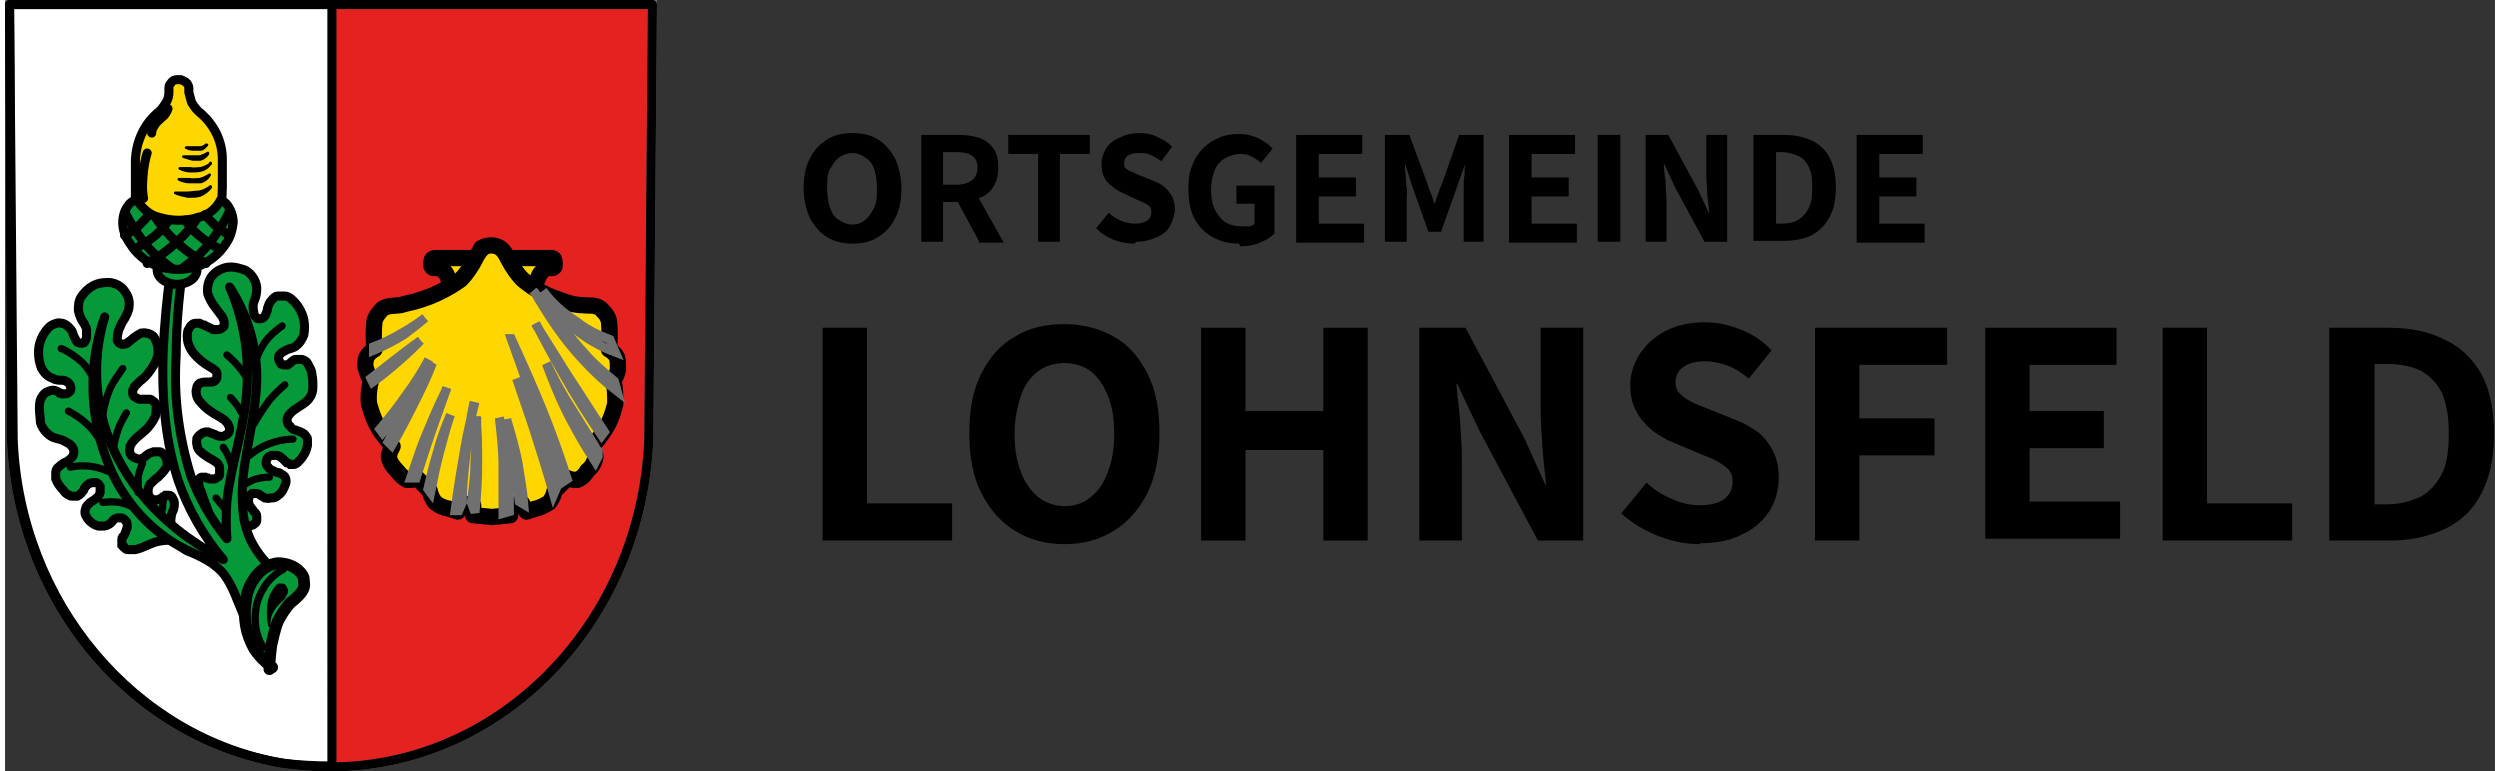 <?xml version="1.0" encoding="UTF-8" standalone="no"?><svg xmlns="http://www.w3.org/2000/svg" height="54" id="Ebene_1" version="1.1" viewBox="0 0 275 85.2" width="175">
  <rect x="0" y="0" width="275" height="85.2" fill="#333333" stroke="none"/>
  <!-- Generator: Adobe Illustrator 29.5.0, SVG Export Plug-In . SVG Version: 2.1.0 Build 137)  -->
  <defs>
    <style>
      .st0 {
        stroke-width: 1px;
      }

      .st0, .st1, .st2, .st3, .st4, .st5, .st6, .st7, .st8, .st9, .st10, .st11, .st12, .st13, .st14, .st15, .st16 {
        stroke: #000;
      }

      .st0, .st1, .st2, .st3, .st4, .st6, .st7, .st8, .st10, .st11, .st12, .st13, .st14, .st15, .st16 {
        stroke-linecap: round;
      }

      .st0, .st2, .st6, .st10 {
        fill: #059939;
      }

      .st0, .st14 {
        stroke-miterlimit: 4;
      }

      .st1 {
        fill: #fff;
      }

      .st1, .st2, .st3, .st5, .st7, .st9, .st10 {
        stroke-linejoin: round;
      }

      .st3, .st4, .st11, .st12, .st13, .st14, .st15, .st16 {
        fill: none;
      }

      .st17 {
        isolation: isolate;
      }

      .st18 {
        fill: #e42320;
      }

      .st18, .st19 {
        stroke: #717070;
      }

      .st18, .st19, .st9 {
        fill-rule: evenodd;
      }

      .st5, .st8, .st9 {
        fill: gold;
      }

      .st5, .st9 {
        stroke-width: 1.8px;
      }

      .st7 {
        stroke-width: .3px;
      }

      .st10 {
        stroke-width: 1.3px;
      }

      .st11 {
        stroke-miterlimit: 4;
        stroke-width: 1px;
      }

      .st12 {
        stroke-miterlimit: 4;
        stroke-width: 1px;
      }

      .st13 {
        stroke-miterlimit: 4;
        stroke-width: 1px;
      }

      .st14 {
        stroke-width: .8px;
      }

      .st15 {
        stroke-miterlimit: 4;
        stroke-width: .8px;
      }

      .st16 {
        stroke-width: .8px;
      }
    </style>
  </defs>
  <g class="st17" id="Ortsgemeinde_LOHNSFELD">
    <g class="st17">
      <path d="M93.6,26.9c-1,0-2-.2-2.8-.7-.8-.5-1.4-1.2-1.9-2.1-.4-.9-.7-2-.7-3.3s.2-2.4.7-3.3c.4-.9,1.1-1.6,1.9-2.1.8-.5,1.7-.7,2.8-.7s2,.2,2.8.7c.8.5,1.4,1.2,1.9,2.1.4.9.7,2,.7,3.3s-.2,2.4-.7,3.3c-.4.9-1.1,1.6-1.9,2.1-.8.5-1.7.7-2.8.7ZM93.6,24.8c.6,0,1-.2,1.4-.5s.7-.8,1-1.4.3-1.3.3-2.1-.1-1.5-.3-2.1-.5-1-1-1.3c-.4-.3-.9-.5-1.4-.5s-1.1.2-1.5.5c-.4.3-.7.8-1,1.3s-.3,1.3-.3,2.1.1,1.5.3,2.1.5,1.1,1,1.4.9.5,1.5.5Z"/>
      <path d="M101.2,26.7v-11.8h4.1c.8,0,1.6.1,2.2.3.7.2,1.2.6,1.6,1.1.4.5.6,1.2.6,2.2s-.2,1.6-.6,2.2c-.4.6-.9,1-1.6,1.2-.7.3-1.4.4-2.2.4h-1.7v4.4h-2.5ZM103.6,20.4h1.5c.7,0,1.3-.2,1.7-.5.4-.3.6-.8.6-1.4s-.2-1-.6-1.3-1-.4-1.7-.4h-1.5v3.5ZM107.6,26.7l-2.7-5,1.7-1.5,3.7,6.6h-2.8Z"/>
      <path d="M114.1,26.7v-9.7h-3.3v-2.1h9v2.1h-3.3v9.7h-2.5Z"/>
      <path d="M124.8,26.9c-.8,0-1.5-.1-2.3-.4s-1.4-.7-2-1.3l1.4-1.7c.4.4.9.7,1.4.9.5.2,1,.3,1.5.3s1-.1,1.3-.3c.3-.2.5-.5.5-.9s0-.5-.2-.7c-.2-.2-.4-.3-.6-.4-.3-.1-.6-.3-.9-.4l-1.5-.7c-.4-.2-.8-.4-1.1-.7-.4-.3-.7-.6-.9-1-.2-.4-.3-.9-.3-1.5s.2-1.2.5-1.7.8-.9,1.5-1.2c.6-.3,1.3-.5,2.1-.5s1.4.1,2,.4c.7.3,1.2.6,1.7,1.1l-1.2,1.6c-.4-.3-.8-.5-1.2-.7-.4-.2-.8-.2-1.3-.2s-.9.1-1.2.3c-.3.2-.4.5-.4.8s0,.5.2.6c.2.2.4.3.7.4s.6.3.9.4l1.5.6c.5.2.9.4,1.2.7.3.3.6.6.8,1,.2.4.3.9.3,1.4s-.2,1.2-.5,1.8-.8,1-1.5,1.3c-.7.3-1.4.5-2.3.5Z"/>
      <path d="M136.3,26.9c-1.1,0-2-.2-2.9-.7s-1.5-1.1-2-2-.7-2-.7-3.3.1-1.8.4-2.6c.3-.8.7-1.4,1.2-1.9.5-.5,1.1-.9,1.8-1.2.7-.3,1.4-.4,2.2-.4s1.6.2,2.2.5c.6.3,1.1.7,1.5,1.1l-1.3,1.6c-.3-.3-.6-.5-1-.7-.3-.2-.8-.3-1.3-.3s-1.2.2-1.7.5c-.5.3-.9.8-1.1,1.3s-.4,1.3-.4,2.1.1,1.6.4,2.2c.3.6.6,1,1.1,1.4.5.3,1.1.5,1.9.5s.5,0,.8,0c.3,0,.5-.2.6-.3v-2.2h-2v-2h4.2v5.3c-.4.4-.9.7-1.6,1-.7.3-1.4.4-2.2.4Z"/>
      <path d="M142.6,26.7v-11.8h7.3v2.1h-4.8v2.6h4.1v2.1h-4.1v3h5v2.1h-7.5Z"/>
      <path d="M152.4,26.7v-11.8h2.7l2,5.4c.1.3.2.7.4,1.1s.2.8.4,1.1h0c.1-.4.2-.7.4-1.1.1-.4.2-.7.4-1.1l1.9-5.4h2.7v11.8h-2.2v-4.7c0-.4,0-.8,0-1.3s0-.9.1-1.4c0-.5,0-.9.1-1.3h0l-1,2.8-1.7,4.8h-1.4l-1.7-4.8-.9-2.8h0c0,.4,0,.8.1,1.3,0,.5,0,.9.1,1.4s0,.9,0,1.3v4.7h-2.2Z"/>
      <path d="M166.1,26.7v-11.8h7.3v2.1h-4.8v2.6h4.1v2.1h-4.1v3h5v2.1h-7.5Z"/>
      <path d="M175.9,26.7v-11.8h2.5v11.8h-2.5Z"/>
      <path d="M181.2,26.7v-11.8h2.5l3.3,6.1,1.2,2.6h0c0-.6-.1-1.3-.2-2.1,0-.7-.1-1.5-.1-2.1v-4.5h2.3v11.8h-2.5l-3.3-6.1-1.2-2.6h0c0,.6.1,1.3.2,2.1,0,.7.1,1.4.1,2.1v4.5h-2.4Z"/>
      <path d="M193.1,26.7v-11.8h3.3c1.2,0,2.2.2,3.1.6.9.4,1.6,1.1,2,1.9.5.9.7,2,.7,3.3s-.2,2.4-.7,3.3c-.5.9-1.1,1.5-2,2-.9.4-1.9.6-3,.6h-3.4ZM195.6,24.7h.6c.7,0,1.3-.1,1.8-.4.5-.3.9-.7,1.2-1.3.3-.6.4-1.3.4-2.3s-.1-1.7-.4-2.3c-.3-.6-.7-1-1.2-1.2s-1.1-.4-1.8-.4h-.6v7.8Z"/>
      <path d="M204.5,26.7v-11.8h7.3v2.1h-4.8v2.6h4.1v2.1h-4.1v3h5v2.1h-7.5Z"/>
    </g>
    <g class="st17">
      <path d="M90.3,59.7v-23.5h4.9v19.4h9.4v4.1h-14.4Z"/>
      <path d="M117,60.1c-2.1,0-3.9-.5-5.5-1.5-1.6-1-2.8-2.4-3.7-4.2-.9-1.8-1.3-4-1.3-6.6s.4-4.7,1.3-6.5c.9-1.8,2.1-3.2,3.7-4.1,1.6-1,3.4-1.4,5.5-1.4s3.9.5,5.5,1.4,2.8,2.3,3.7,4.1c.9,1.8,1.3,4,1.3,6.5s-.4,4.7-1.3,6.6c-.9,1.8-2.1,3.2-3.7,4.2-1.6,1-3.4,1.5-5.5,1.5ZM117,55.9c1.1,0,2.1-.3,2.9-1,.8-.6,1.5-1.6,1.9-2.8.5-1.2.7-2.6.7-4.2s-.2-3-.7-4.2c-.5-1.2-1.1-2.1-1.9-2.7-.8-.6-1.8-.9-2.9-.9s-2.1.3-2.9.9c-.8.6-1.5,1.5-1.9,2.7-.4,1.2-.7,2.6-.7,4.2s.2,3,.7,4.2c.4,1.2,1.1,2.1,1.9,2.8.8.6,1.8,1,2.9,1Z"/>
      <path d="M132.1,59.7v-23.5h4.9v9.2h8.6v-9.2h4.9v23.5h-4.9v-10h-8.6v10h-4.9Z"/>
      <path d="M156.2,59.7v-23.5h5.1l6.5,12.2,2.3,5.1h.1c-.1-1.2-.3-2.6-.4-4.1-.1-1.5-.2-2.9-.2-4.3v-8.9h4.7v23.5h-5l-6.5-12.2-2.4-5.1h-.1c.1,1.3.3,2.6.4,4.1s.2,2.9.2,4.2v9h-4.7Z"/>
      <path d="M187.2,60.1c-1.5,0-3.1-.3-4.6-.9-1.5-.6-2.9-1.4-4.1-2.5l2.8-3.4c.8.8,1.8,1.4,2.8,1.8,1,.5,2.1.7,3.1.7s2.1-.2,2.7-.7.9-1.1.9-1.9-.2-1-.4-1.3c-.3-.3-.7-.6-1.2-.9-.5-.3-1.1-.5-1.8-.8l-3.1-1.3c-.8-.3-1.6-.8-2.3-1.3-.7-.6-1.3-1.2-1.8-2.1s-.7-1.8-.7-3,.4-2.4,1.1-3.5c.7-1,1.7-1.9,2.9-2.5,1.2-.6,2.6-.9,4.2-.9s2.7.3,4,.8c1.3.5,2.5,1.3,3.4,2.3l-2.5,3.1c-.8-.6-1.5-1.1-2.3-1.4s-1.7-.5-2.6-.5-1.7.2-2.3.6c-.6.4-.9,1-.9,1.7s.2,1,.5,1.3c.3.3.7.6,1.3.9.6.3,1.2.5,1.9.8l3,1.2c1,.4,1.8.9,2.5,1.4.7.6,1.2,1.3,1.6,2.1.4.8.6,1.8.6,2.9s-.3,2.5-1,3.6c-.7,1.1-1.7,2-3,2.6-1.3.7-2.9,1-4.7,1Z"/>
      <path d="M199.9,59.7v-23.5h14.6v4.1h-9.7v5.9h8.3v4.1h-8.3v9.4h-4.9Z"/>
      <path d="M218.7,59.7v-23.5h14.5v4.1h-9.6v5.1h8.2v4.1h-8.2v5.9h10v4.1h-14.9Z"/>
      <path d="M238.3,59.7v-23.5h4.9v19.4h9.4v4.1h-14.4Z"/>
      <path d="M256.7,59.7v-23.5h6.5c2.4,0,4.5.4,6.2,1.3,1.8.8,3.1,2.1,4.1,3.8.9,1.7,1.4,3.9,1.4,6.6s-.5,4.9-1.4,6.6c-.9,1.8-2.3,3.1-4,3.9s-3.7,1.3-6,1.3h-6.8ZM261.7,55.7h1.3c1.4,0,2.6-.3,3.7-.8,1-.5,1.8-1.4,2.4-2.5.6-1.1.8-2.7.8-4.6s-.3-3.4-.8-4.5c-.6-1.1-1.4-1.9-2.4-2.4-1-.5-2.3-.7-3.7-.7h-1.3v15.5Z"/>
    </g>
  </g>
  <g id="layer1">
    <path class="st18" d="M71.5.5l-.4,48c-.8,20.2-16.3,36.2-35.2,36.2-18.8,0-34.4-16-35.2-36.2L.5.5h71Z" id="path10563-0-6-9-3"/>
    <path class="st1" d="M.5.5l.4,48c.7,18.2,13.5,33,29.8,35.8,1.8.2,3.6.3,5.4.3V.5H.5Z" id="rect4423"/>
    <path class="st0" d="M26.2,61.4c-.6-.5-.9-1.3-.7-2,.2-.6.6-1,1.1-1.2.2,0,.5-.1.7-.2.1,0,.2-.1.3-.2.1,0,.2-.2.2-.3,0-.2,0-.4,0-.5,0-.2-.1-.3-.3-.5-.1-.1-.2-.3-.3-.4-.1-.1-.2-.3-.3-.5,0-.1,0-.3,0-.4,0-.1,0-.3.1-.4,0-.1.2-.2.3-.3.1,0,.3,0,.4,0,.2,0,.4.1.5.2.2.1.3.2.5.3.2,0,.4.1.6,0,.2,0,.4,0,.6-.1.3-.2.6-.4.8-.8.1-.2.2-.4.3-.7.1-.4,0-.8-.4-1-.1,0-.2-.2-.4-.2-.3,0-.5-.2-.8-.3-.2-.1-.3-.3-.5-.5-.1-.2-.1-.4,0-.6,0-.2.2-.4.5-.5.2,0,.4,0,.7,0,.3.1.5.3.7.5.1.1.2.2.3.3.1,0,.3.1.4.2.1,0,.3,0,.4,0,.1,0,.3-.1.4-.2.2-.2.4-.4.6-.7.3-.4.4-.8.5-1.2,0-.2,0-.5,0-.7,0-.2-.2-.4-.4-.6-.3-.2-.6-.3-.9-.4-.2,0-.5-.2-.6-.4-.4-.3-.5-.9-.1-1.3.1-.2.3-.3.5-.5.3-.2.6-.4.9-.6.3-.2.6-.4.8-.7.3-.4.4-.8.4-1.3,0-.4,0-.9-.1-1.3,0-.5-.3-.9-.5-1.3-.1-.2-.3-.3-.6-.4-.2,0-.5,0-.7,0-.2,0-.4.2-.6.4,0,0-.2.1-.3.2-.1,0-.2,0-.3,0-.2,0-.4,0-.5-.2-.1-.2-.2-.4-.2-.6,0-.2.1-.3.3-.5.1-.1.3-.2.5-.3.3-.2.7-.2,1-.4.5-.3.8-.8,1-1.3.1-.6.1-1.1,0-1.7-.2-.9-.7-1.7-1.4-2.3-.2-.2-.5-.3-.7-.3-.3,0-.5,0-.8,0-.3,0-.5.3-.7.5-.2.2-.3.5-.4.8,0,.2-.1.5-.2.7,0,.1-.1.2-.2.3,0,0-.2.2-.3.2,0,0-.2,0-.3,0,0,0-.2,0-.2-.1-.1-.1-.3-.2-.3-.4,0-.2-.1-.5-.1-.7,0-.2,0-.5.1-.7.2-.5.3-.9.3-1.4,0-.5-.2-1-.5-1.4-.3-.4-.7-.7-1.2-.8-.6-.2-1.3-.3-1.9-.1-.6.2-1.1.5-1.5,1.1-.3.5-.4,1.2-.3,1.8.2.5.4.9.7,1.3.3.4.6.8.9,1.2.1.2.2.4.2.6,0,.1,0,.2,0,.3,0,.1,0,.2-.2.3-.1.1-.3.2-.5.2-.2,0-.4,0-.5,0-.3-.2-.7-.3-1-.5-.2,0-.3-.1-.5-.2-.2,0-.4,0-.5,0-.2,0-.4.2-.5.3-.1.2-.2.3-.3.5-.1.4-.1.9,0,1.3.1.4.3.8.6,1.2.5.6,1.1,1.1,1.8,1.5.2.1.5.3.6.4,0,0,.2.2.2.3,0,.1,0,.3,0,.4,0,.1,0,.3-.2.4,0,.1-.2.2-.4.2-.2,0-.4,0-.6,0-.2,0-.4,0-.6.1-.2,0-.3.2-.4.4,0,.2-.1.3-.1.5,0,.4.1.7.3,1,.4.5.9,1,1.4,1.3.4.3.9.5,1.3.8.2.1.3.3.5.5.1.2.2.4.2.6,0,.2-.1.4-.2.5-.1.1-.3.2-.5.3-.3,0-.6,0-.9-.2-.3-.1-.5-.2-.8-.3-.2,0-.5,0-.7.2-.2.1-.4.3-.5.5,0,.2-.1.5,0,.7,0,.2.1.5.3.7.3.3.6.5.9.7.4.2.7.4,1,.6.2.2.3.4.3.6,0,.2,0,.5,0,.7,0,.1-.1.3-.2.3-.1,0-.2.2-.4.2-.1,0-.2,0-.4,0-.1,0-.2,0-.3-.1-.1,0-.2,0-.3-.1-.1,0-.2,0-.4,0-.1,0-.3.2-.3.3,0,.1,0,.3,0,.5,0,.3.2.6.3.9.2.5.3,1,.5,1.4.7,2.2,2,4.1,3.8,5.5Z" id="path5125-4-4-3"/>
    <path class="st14" d="M26.3,53.6c.3-.2.7-.4,1.1-.6.6-.2,1.2-.3,1.8-.3" id="path4864-1-5-9"/>
    <path class="st14" d="M27,50.3c.7-.6,1.4-1,2.2-1.3.8-.3,1.7-.5,2.6-.5" id="path4868-2-3-3"/>
    <path class="st14" d="M27.5,46.8c.5-.9,1.1-1.8,1.7-2.6.5-.6,1.1-1.2,1.7-1.7" id="path4872-6-7-9"/>
    <path class="st14" d="M27.7,39.9c.2-.8.6-1.5,1-2.1.5-.7,1.2-1.3,1.9-1.8" id="path4876-7-7-5"/>
    <path class="st14" d="M27.5,43.7c-.3-1-.7-1.9-1.3-2.7-.5-.7-1.1-1.3-1.7-1.8" id="path4880-2-8-4"/>
    <path class="st14" d="M27,47.5c-.2-.6-.4-1.2-.8-1.8-.4-.7-.8-1.3-1.3-1.8" id="path4884-6-3-8"/>
    <path class="st14" d="M25.2,52.4c-.1-1.1-.5-2.1-1.1-3" id="path4888-1-6-1"/>
    <path class="st15" d="M24.3,56.2c-.2-.2-.3-.4-.5-.6-.2-.2-.3-.4-.5-.6" id="path4892-8-7-2"/>
    <path class="st6" d="M20.5,60.5c-1-.8-2.3-1-3.6-.7-.9.2-1.6.7-2.5.9-.3,0-.6,0-.8,0-.1,0-.3,0-.4-.2-.1,0-.2-.2-.3-.3,0-.2,0-.4,0-.5,0-.2,0-.4.2-.5.2-.3.3-.7.4-1,0-.3,0-.6-.3-.8-.1-.1-.2-.2-.4-.2-.1,0-.3,0-.4,0-.2,0-.4.2-.5.3-.1.2-.3.3-.4.4-.2.1-.4.2-.6.2-.2,0-.4,0-.6,0-.4-.1-.7-.3-1-.6-.2-.2-.3-.4-.4-.6-.1-.2-.1-.5,0-.7,0-.1.1-.3.2-.4.1-.1.2-.2.3-.3.3-.2.5-.3.7-.5.2-.1.3-.3.4-.6,0-.2,0-.5,0-.7-.1-.2-.3-.4-.5-.4-.2,0-.5,0-.7.1-.3.2-.5.4-.6.7,0,.1-.2.2-.3.4-.1.1-.2.2-.4.3-.1,0-.3,0-.5,0-.2,0-.3,0-.4-.1-.3-.1-.5-.3-.7-.6-.3-.3-.6-.7-.8-1.2,0-.2,0-.5,0-.7,0-.2.1-.5.3-.6.3-.3.6-.5.9-.6.2-.1.4-.3.6-.5.2-.2.2-.5.2-.7,0-.2-.2-.5-.3-.6-.2-.2-.4-.3-.6-.4-.3-.2-.7-.3-1.1-.4-.4-.1-.7-.3-1-.6-.3-.3-.6-.7-.7-1.2,0-.5-.1-.9-.1-1.4,0-.5,0-1,.3-1.4.1-.2.3-.4.5-.5.2-.1.5-.2.7-.2.2,0,.5.1.7.3.1,0,.2,0,.3.1.1,0,.2,0,.4,0,.2,0,.4-.2.5-.3.1-.2.1-.4,0-.6,0-.2-.2-.3-.3-.4-.2-.1-.3-.2-.5-.2-.4,0-.8,0-1.1-.2-.6-.2-1-.6-1.3-1.2-.2-.5-.3-1.1-.3-1.7,0-1,.4-1.9,1-2.6.2-.2.4-.4.7-.5.3-.1.5-.2.8-.1.3,0,.6.2.8.4.2.2.4.4.5.7,0,.2.2.5.3.7,0,.1.1.2.2.3,0,0,.2.1.3.1,0,0,.2,0,.3,0,0,0,.2,0,.2-.2.1-.1.2-.3.2-.5,0-.2,0-.5,0-.8,0-.2-.2-.5-.3-.7-.3-.4-.5-.9-.6-1.4,0-.5,0-1,.3-1.5.3-.4.6-.8,1.1-1.1.6-.4,1.2-.5,1.9-.5.6,0,1.3.3,1.7.8.4.5.7,1.1.6,1.8,0,.5-.3,1-.5,1.4-.3.4-.5.9-.7,1.4,0,.2-.1.4-.1.7,0,.1,0,.2,0,.3,0,0,.1.2.2.3.2.1.4.2.5.1.2,0,.4,0,.5-.2.3-.2.6-.5.9-.7.2-.1.3-.2.5-.3.2,0,.4-.1.6,0,.2,0,.4.1.6.2.2.1.3.3.4.5.2.4.3.9.3,1.4,0,.5-.2.9-.4,1.3-.4.7-.9,1.4-1.6,1.9-.2.2-.4.4-.6.6,0,.1-.1.2-.2.4,0,.1,0,.3,0,.4,0,.1.1.3.3.4.1,0,.3.2.4.2.2,0,.4,0,.6,0,.2,0,.4,0,.6,0,.2,0,.3.2.5.3.1.1.2.3.2.5,0,.4,0,.7-.1,1.1-.3.6-.7,1.2-1.2,1.6-.4.4-.9.7-1.2,1.1-.2.2-.3.4-.4.6,0,.2-.1.5,0,.7,0,.2.2.4.4.5.2.1.4.2.6.2.3,0,.6-.2.8-.4.2-.2.5-.3.8-.4.2,0,.5,0,.7,0,.2,0,.4.3.6.5.1.2.2.5.2.7,0,.3,0,.5-.2.7-.2.3-.5.6-.8.9-.3.2-.6.5-.9.8-.1.2-.2.4-.2.7,0,.2,0,.5.2.7,0,.1.2.2.3.3.1,0,.3.1.4,0,.1,0,.2,0,.4-.1.1,0,.2-.1.3-.2.1,0,.2-.1.3-.2.1,0,.2,0,.4,0,.2,0,.3.1.4.3,0,.1.2.3.2.5,0,.3,0,.7-.2,1-.2.5-.2,1-.2,1.6,0,.6.3,1.3.7,1.8.4.5.9.9,1.5,1.1h0Z" id="path5125-4"/>
    <path class="st3" d="M71.5.5l-.4,48c-.8,20.2-16.3,36.2-35.2,36.2-18.8,0-34.4-16-35.2-36.2L.5.5h71Z" id="path10563-0-6-9"/>
    <path class="st5" d="M49.8,34.4c-.1-.9-.3-1.8-.5-2.7-.1-.5-.3-.9-.5-1.3-.1-.2-.2-.4-.4-.5-.1-.1-.3-.2-.5-.3-.1,0-.3,0-.4,0,0,0-.1,0-.2,0,0,0-.1,0-.2-.2,0-.1-.1-.3,0-.4,0-.1,0-.3.1-.4,0,0,.2-.1.3-.1h6.4s6.4,0,6.4,0c.1,0,.2,0,.3.1,0,.1.1.2.1.4,0,.1,0,.3,0,.4,0,0,0,.1-.2.2,0,0-.1,0-.2,0-.1,0-.3,0-.4,0-.2,0-.4.1-.5.3-.2.2-.3.3-.4.5-.2.4-.4.9-.5,1.3-.2.9-.4,1.8-.5,2.7h-8.3,0Z" id="path1499"/>
    <path class="st9" d="M52.8,27.4c-.6.4-.9,1.4-1.4,2.1-.3.5-.7,1-1.1,1.4-1.4,1-3,1.8-4.7,2.3-.6.2-1.3.3-1.9.5-.7.1-1.4,0-2,.4-.4.4-.8.9-.9,1.4-.1,1-.1,2,0,3.1-.4.2-.7.5-.9.9-.1.4-.2.9,0,1.3.1.4.3.9.5,1.3-.2.8-.3,1.6-.2,2.5.3,1.1.7,2.2,1.4,3.2.4.5.8,1.1,1.2,1.5-.2.4-.4.8-.4,1.2.1.6.5,1.1.9,1.5.3.4.7.8,1.1,1,.4,0,.8,0,1.1-.2l1.4,1.4c.1.5.3.9.6,1.3.5.4,1,.6,1.6.7.3.1.9.3.9.3l.5-.9,1.2.2v1.1c0,0,2.1.2,2.1.2l2-.2v-1.1c0,0,1.3-.2,1.3-.2l.5.9s.6-.2.9-.3c.6-.1,1.1-.4,1.6-.7.3-.4.5-.8.6-1.3l1.4-1.4c.4.2.8.2,1.1.2.5-.2.9-.6,1.1-1,.5-.4.8-.9.9-1.5,0-.4-.2-.8-.4-1.2.5-.5.9-1,1.2-1.5.7-.9,1.1-2,1.4-3.2,0-.8,0-1.7-.2-2.5.2-.4.4-.8.5-1.3,0-.4,0-.9-.1-1.3-.2-.4-.5-.7-.9-.9.1-1,.1-2,0-3.1-.1-.6-.5-1-.9-1.4-.6-.5-1.4-.3-2-.4-.8,0-1.6-.2-2.3-.5-1.6-.5-3-1.2-4.3-2.3-.4-.4-.8-.9-1.1-1.4-.5-.7-.8-1.7-1.4-2.1-.6-.4-1.4-.4-2.1,0h0Z" id="path116"/>
    <path class="st19" d="M59.4,32.2c.8,1.6,2,3,3.5,4.1,1.3,1.1,2.9,2,4.5,2.6l-.6-1.4c-1.3-.5-2.6-1.1-3.7-2-1.4-.9-2.7-2-3.7-3.4M58.4,32.1c.4.7.8,1.4,1.2,2,1.3,2.1,2.7,4,4.4,5.8,1.1,1.2,2.3,2.3,3.6,3.3l-.3-1.1c-1.2-1-2.4-2-3.4-3.2-1.3-1.4-2.5-3-3.7-4.5-.6-.8-1.2-1.5-1.9-2.3M58.6,35.7c1,1.9,2,3.8,3.1,5.7,1.3,2.3,2.7,4.5,4.2,6.7l.3-.4c-1.4-2.1-2.7-4.2-4.1-6.3-1.2-1.9-2.3-3.7-3.5-5.6M55.9,37.4c.9,2.5,1.8,5,2.6,7.5,1,2.8,2,5.6,3,8.4l.6-.4c-.8-2.5-1.7-5-2.7-7.5-1.1-2.7-2.3-5.4-3.5-8h0ZM46.8,39.7c-.7,1.3-1.5,2.6-2.4,3.8-.9,1.3-1.9,2.6-3,3.9l.3.4c1.1-1.3,2.1-2.7,3-4.2.8-1.3,1.4-2.6,2.1-3.9M47.2,40c-.9,1.5-1.7,3-2.5,4.5-.8,1.4-1.6,2.8-2.4,4.3l.4.4c1-1.7,1.9-3.5,2.8-5.3.6-1.2,1.2-2.5,1.7-3.8M59.8,40.2c.6,1.6,1.2,3.1,1.9,4.6,1,2.1,2.2,4.2,3.5,6.2l.3-.6v-.6c-.2-.2-.3-.4-.4-.6-1.1-1.8-2.2-3.5-3.3-5.3-.7-1.2-1.4-2.5-2-3.8M56.5,41.8c.6,1.8,1.2,3.5,1.8,5.3.8,2.5,1.6,5,2.3,7.5l.3-.7c-.6-2.2-1.4-4.4-2.1-6.5-.7-1.9-1.5-3.8-2.3-5.6M48.8,42.9c-.8,1.6-1.5,3.2-2.2,4.9-.7,1.6-1.2,3.3-1.8,5h.6c.5-1.6,1-3.1,1.5-4.6.6-1.8,1.3-3.6,1.9-5.4M51.9,44.4c-.4,1.6-.8,3.3-1.1,5-.4,2.3-.8,4.7-1.1,7h.4s.4-.9.4-.9c0-1.8.2-3.5.4-5.3.2-2,.5-3.9.9-5.8M49.2,45.8c-.6,1.4-1.1,2.8-1.5,4.3-.4,1.3-.7,2.6-1,3.9l.3.4c.3-1.5.6-3,1-4.5.4-1.4.7-2.7,1.2-4.1M52.1,46c0,1.7-.1,3.4-.2,5.1,0,1.5-.2,2.9-.4,4.4l.4,1.1c.2-1.8.3-3.6.3-5.5,0-1.7,0-3.4-.2-5.1M54.6,46.2c.2,1.8.4,3.5.4,5.3,0,1.7,0,3.5,0,5.2l.7-.2c0-1.6,0-3.1-.2-4.7-.2-1.9-.5-3.8-.9-5.7M55.3,46.3c.2,1.3.4,2.6.7,4,.3,1.7.6,3.4.8,5.1l.5.3c-.1-1.4-.4-2.9-.6-4.3-.3-1.7-.8-3.4-1.3-5.1" id="path136"/>
    <path class="st19" d="M46.4,35.1c-.8.6-1.7,1.2-2.6,1.7-1,.6-2,1.1-3.1,1.5v.4c1.2-.5,2.3-1.1,3.3-1.7.8-.6,1.6-1.2,2.4-1.9" id="path136-2"/>
    <path class="st19" d="M45.9,37.6c-1,.7-1.9,1.4-2.8,2.1-.9.7-1.8,1.4-2.7,2.1l.2.4c1.1-.8,2.2-1.7,3.2-2.6.7-.6,1.4-1.3,2.1-2" id="path136-2-6"/>
    <path class="st2" d="M18.6,28.1c-.5,2.8-.8,5.6-1,8.4-.4,5.5-.2,11.2,1.5,16.5,1.1,3.2,2.8,6.2,5,8.8-1.4-.7-2.7-1.6-4-2.5-3.3-2.4-6.1-5.5-7.9-9.2-2.3-4.7-2.7-10.1-1.2-15.1-1.8,5.1-1.7,10.7.2,15.7,1.5,4.1,4.4,7.6,8.2,9.7.8.4,1.6.8,2.4,1.2.8.4,1.5.9,2.1,1.5.7.8,1.2,1.8,1.6,2.8.5,1.2,1,2.4,1.4,3.6l3.2-6.3c-1.3-.9-2.3-2.2-3-3.6-.4-.9-.7-1.9-.8-2.9-.2-1.9-.1-3.7.2-5.6.5-3.2,1.3-6.3,1.3-9.5,0-3.5-1.1-7-3-9.9,1.7,3.9,2.3,8.2,1.8,12.5-.4,3.8-1.7,7.4-2.1,11.2-.1,1.4-.1,2.8,0,4.1-1.7-2.1-3.1-4.5-4-7-1.3-4.3-1.9-8.7-1.6-13.2,0-3.8.4-7.6,1-11.4h-1.4Z" id="path4860-0"/>
    <path class="st16" d="M13.9,55.9c-.4-.2-.8-.3-1.2-.4-.6-.1-1.3-.1-1.9,0" id="path4864-1"/>
    <path class="st16" d="M11.5,52.1c-.5-.2-1-.4-1.5-.5-.9-.2-1.9-.2-2.8,0" id="path4868-2"/>
    <path class="st16" d="M10.4,48.5c-.4-.6-.8-1.2-1.4-1.7-.6-.6-1.3-1-2-1.4" id="path4872-6"/>
    <path class="st16" d="M9.9,42c-.4-.7-.8-1.4-1.4-2-.7-.6-1.5-1.2-2.3-1.5" id="path4876-7"/>
    <path class="st16" d="M10.8,45.9c.1-1,.4-2,.8-3,.4-.8.9-1.5,1.4-2.2" id="path4880-2"/>
    <path class="st16" d="M12,49.7c0-.7.2-1.3.4-2,.2-.7.6-1.4,1-2.1" id="path4884-6"/>
    <path class="st16" d="M14.7,54.4c0-.5,0-1,0-1.5,0-.6.3-1.2.5-1.8" id="path4888-1"/>
    <path class="st16" d="M17.3,56.9c0-.3,0-.6.1-.8,0-.3,0-.5.1-.8" id="path4892-8"/>
    <g id="g5123">
      <ellipse class="st2" cx="19" cy="29.8" id="path4826" rx="2.2" ry="1.6"/>
      <path class="st8" d="M19,8.8c-.3,0-.5.1-.7.4-.1.1-.2.3-.2.5,0,.2,0,.3,0,.5,0,.4-.1.8-.3,1.1-.3.5-.6.9-1,1.2-1.5,1.3-2.3,3.2-2.4,5.1,0,1,0,2.1,0,3.1,0,1.4,0,2.8,0,4.2l4.8.3,4.8-.3c0-1.4-.1-2.8,0-4.2,0-1,0-2.1,0-3.1,0-2-.9-3.8-2.4-5.1-.4-.3-.7-.7-1-1.2-.1-.4-.2-.7-.3-1.1,0-.2,0-.3,0-.5,0-.2-.1-.3-.2-.5-.2-.2-.4-.3-.7-.4h0Z" id="path4513-8"/>
      <path class="st4" d="M18,12c-.1.3-.3.7-.6.9-.3.3-.6.5-.8.8-.2.3-.4.6-.4,1" id="path4536-8"/>
      <path class="st4" d="M15.7,16.9c-.2.6-.3,1.2-.4,1.9-.1,1-.2,2.1,0,3.1" id="path4540-6"/>
      <path class="st2" d="M14.4,22.1c-.3.1-.6.3-.8.6-.4.5-.6,1.2-.6,1.9,0,.8.3,1.6.8,2.3.7,1.1,1.6,1.9,2.8,2.4,1.6.6,3.4.6,5,0,1.1-.5,2.1-1.3,2.8-2.4.5-.7.7-1.5.8-2.3,0-.7-.2-1.3-.6-1.9-.2-.3-.5-.5-.8-.6-.4.8-1.1,1.4-1.8,1.7-1.8.7-3.8.7-5.6,0-.8-.4-1.4-1-1.8-1.7Z" id="path4544-0"/>
      <path class="st4" d="M18.1,24.3c-.4.6-.9,1.2-1.5,1.7-.7.6-1.5,1.1-2.3,1.5" id="path4567-3"/>
      <path class="st11" d="M21.3,24c-.6.9-1.3,1.8-2.2,2.6-1,1-2.2,1.8-3.4,2.5" id="path4567-7-0"/>
      <path class="st12" d="M24.7,23.5c-.5,1.1-1.2,2.1-1.9,3.1-.9,1.2-2.1,2.2-3.3,3.1" id="path4567-7-3-19"/>
      <path class="st4" d="M15.9,23.7c-.3.4-.7.8-1.1,1.2-.5.4-1,.8-1.6,1.1" id="path4567-5-2"/>
      <path class="st4" d="M19.9,24.3c.4.6.9,1.2,1.5,1.7.7.6,1.5,1.1,2.3,1.5" id="path4567-52-2"/>
      <path class="st11" d="M16.6,24c.6.9,1.3,1.8,2.2,2.6,1,1,2.2,1.8,3.4,2.5" id="path4567-7-6-7"/>
      <path class="st13" d="M13.3,23.5c.5,1.1,1.2,2.1,1.9,3.1.9,1.2,2.1,2.2,3.3,3.1" id="path4567-7-3-1-5"/>
      <path class="st4" d="M22.1,23.7c.3.4.7.8,1.1,1.2.5.4,1.1.8,1.6,1.1" id="path4567-5-3-3"/>
    </g>
    <path class="st7" d="M22.2,16c-.2.2-.5.3-.7.3-.2,0-.5,0-.7,0-.3,0-.5,0-.8,0,.2.1.5.2.8.2.3,0,.5,0,.8,0,.3,0,.5-.3.7-.5ZM22.4,16.9c-.3.2-.6.3-.9.4-.3,0-.6,0-.9,0-.3,0-.6,0-.9,0,.3.1.6.2,1,.3.3,0,.6,0,.9,0,.3-.1.6-.3.8-.6h0ZM22.7,18.1c-.3.2-.7.4-1.1.5-.4,0-.8.1-1.1,0-.4,0-.8,0-1.2,0,.4.2.8.3,1.2.3.4,0,.8,0,1.2-.1.4-.1.8-.4,1-.8h0ZM22.6,19.3c-.3.2-.7.4-1.1.5-.4,0-.8.1-1.1,0-.4,0-.8,0-1.2,0,.4.2.8.3,1.2.3.4,0,.8,0,1.2,0,.4-.1.8-.4,1-.8h0ZM22.7,20.6c-.4.3-.8.5-1.3.6-.4,0-.9.1-1.3.1-.4,0-.9,0-1.3,0,.4.2.9.3,1.4.4.5,0,.9,0,1.3-.1.5-.2.9-.5,1.2-.9h0Z" id="path5478"/>
    <path class="st10" d="M29.5,73.7c-.8-.6-1.5-1.3-2-2.1-.9-1.6-1.2-3.4-.9-5.2.1-1.2.6-2.2,1.4-3.1.6-.6,1.3-1,2.1-1.1.9,0,1.9.3,2.5,1,.2.2.4.5.4.8,0,.3.1.6,0,.9-.1.3-.3.6-.6.9-.2.2-.5.5-.8.7-.6.6-1.1,1.4-1.5,2.2-.3.8-.5,1.7-.7,2.6-.1.8-.2,1.7-.2,2.6h0Z" id="path5545"/>
    <path class="st16" d="M30.7,62.9c-.8.4-1.5,1.1-2,1.8-.5.8-.9,1.7-1,2.6-.2,1.4,0,2.9.8,4.2" id="path5549"/>
    <path class="st7" d="M29.2,69.1c-.1-.7-.2-1.3-.1-2,0-.7.2-1.3.6-1.9.1-.2.3-.4.5-.6.1,0,.3,0,.4,0,.1,0,.3,0,.3.2.1.1.2.3.2.4,0,.2,0,.3-.1.4-.1.3-.3.6-.6.8-.2.2-.5.5-.7.8-.4.6-.6,1.2-.5,1.9Z" id="path5553"/>
  </g>
</svg>